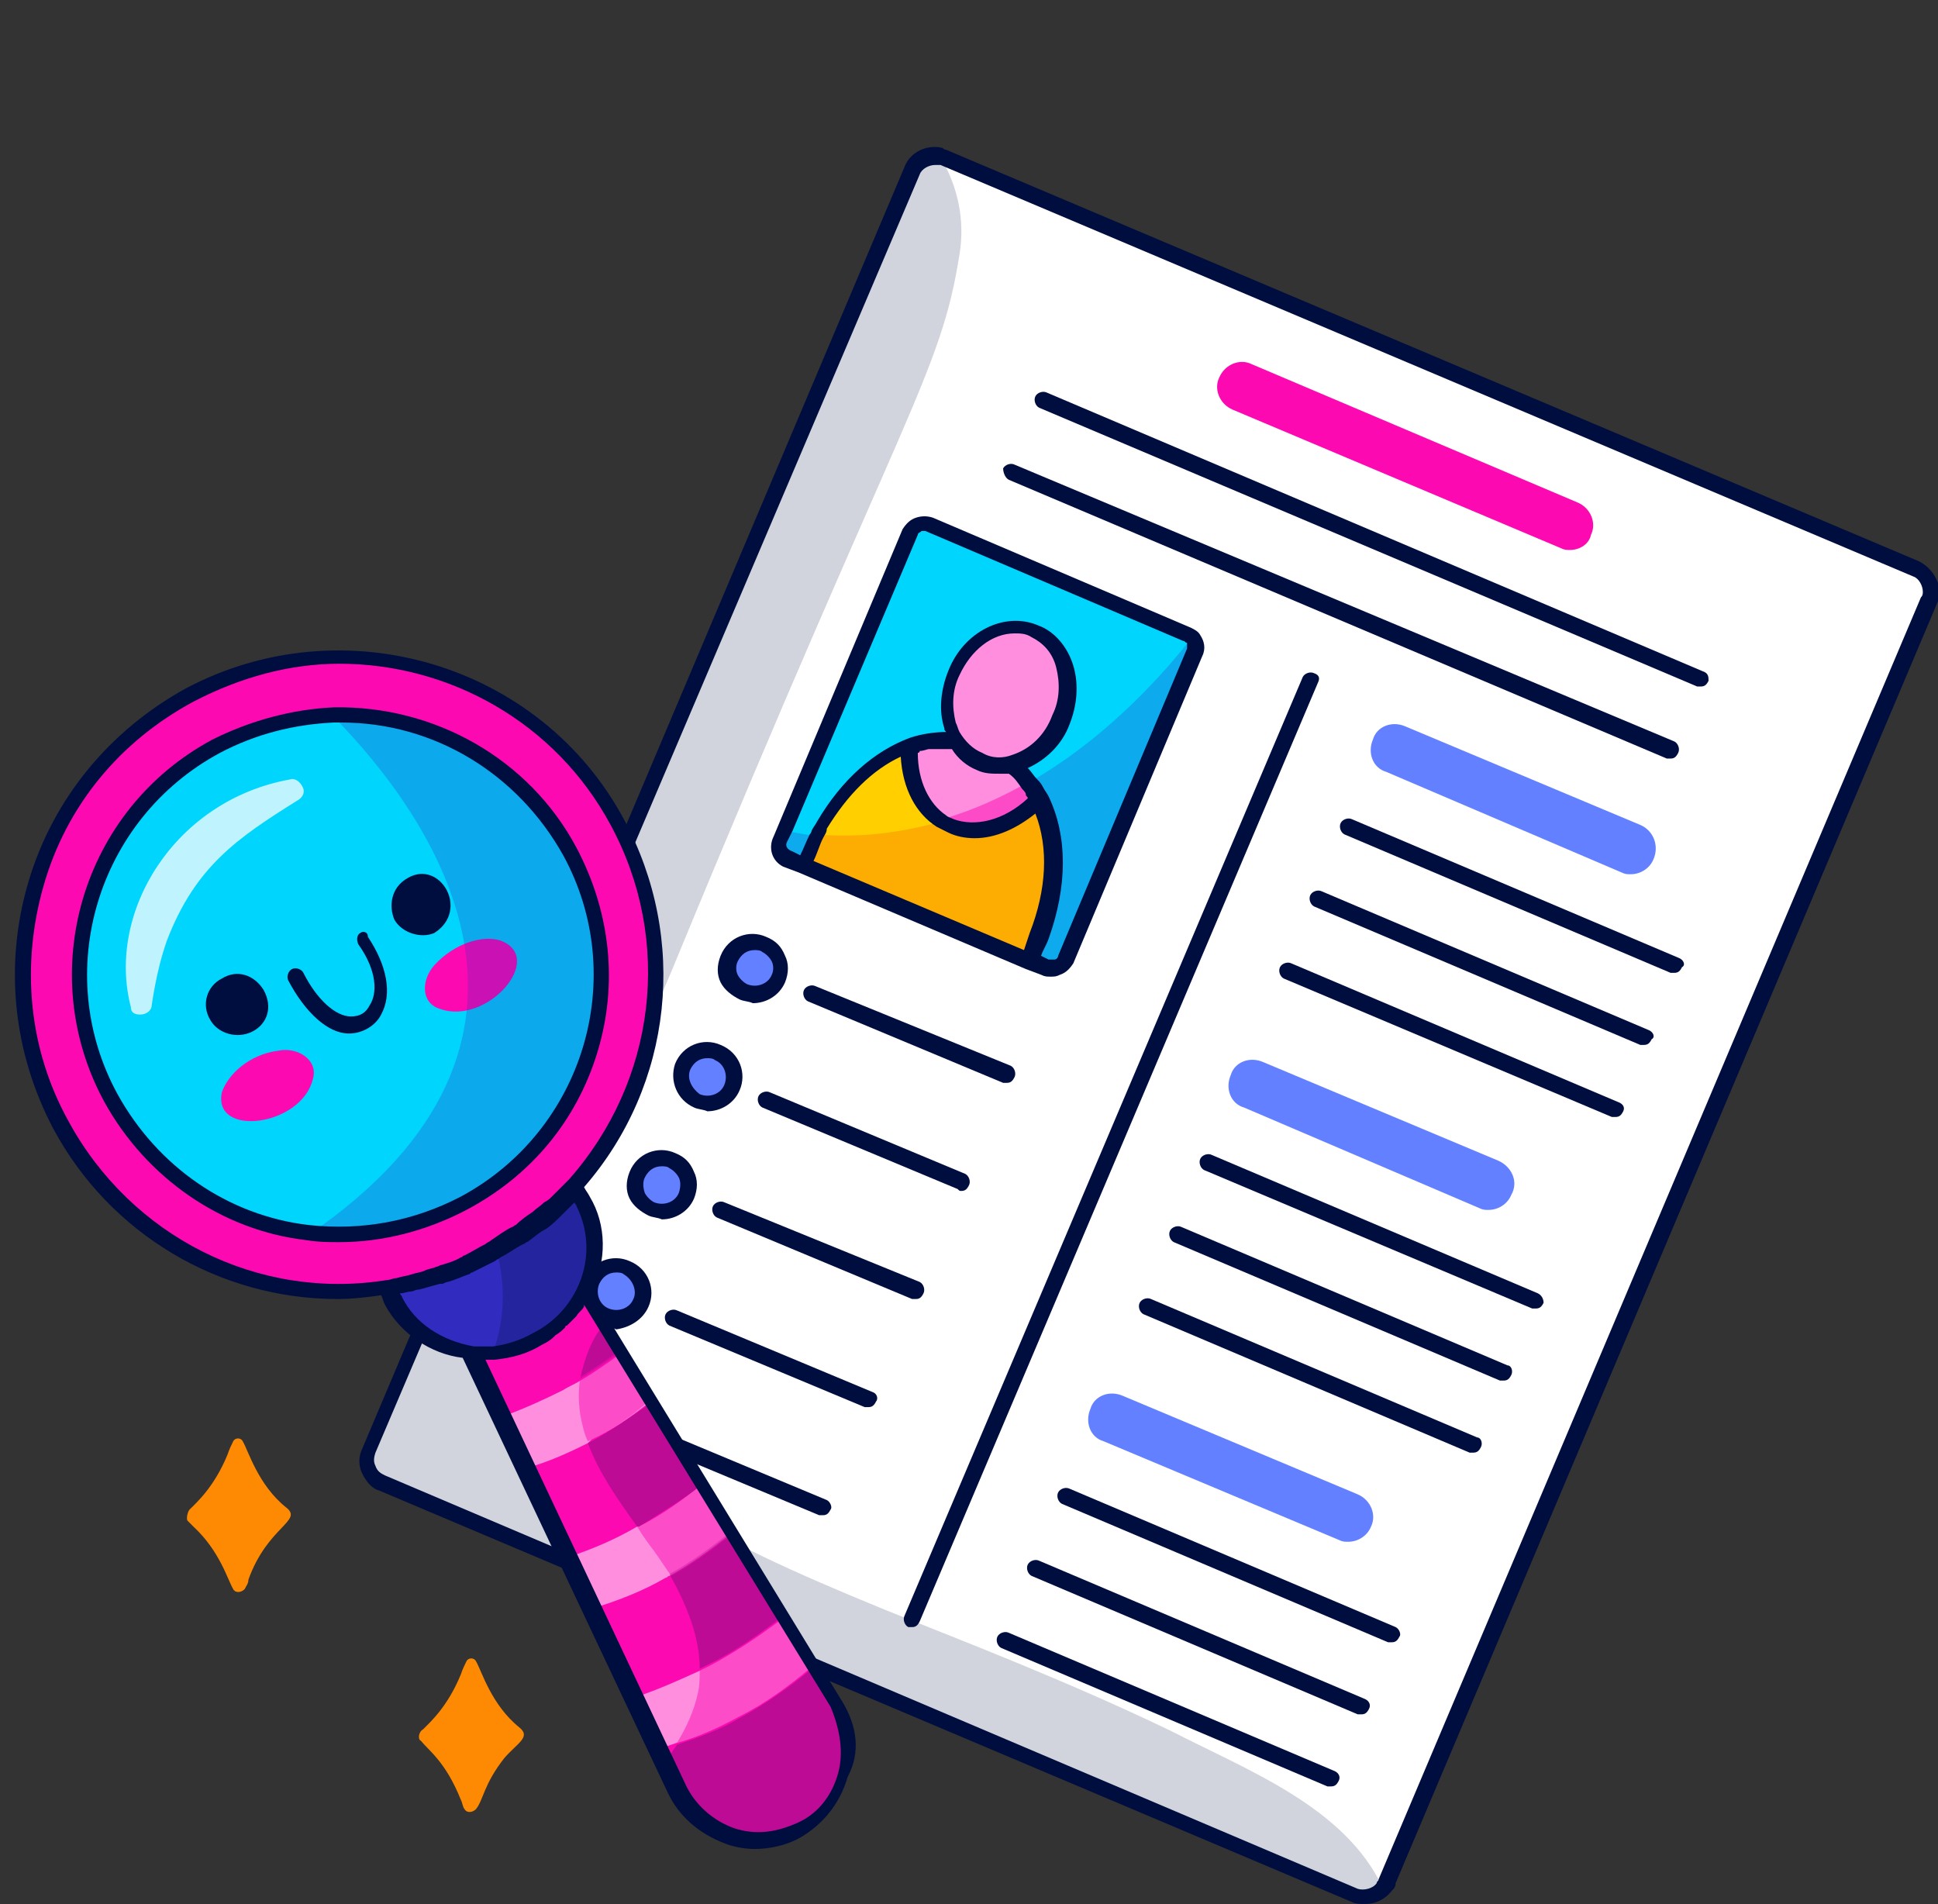 <svg xmlns="http://www.w3.org/2000/svg" xmlns:xlink="http://www.w3.org/1999/xlink" id="_&#x30EC;&#x30A4;&#x30E4;&#x30FC;_1" x="0px" y="0px" viewBox="0 0 102.2 100.4" style="enable-background:new 0 0 102.2 100.4;" xml:space="preserve"><rect x="0" y="0" width="102.2" height="100.4" fill="#333333" stroke="none"/><style type="text/css">	.st0{fill:#FFFFFF;}	.st1{fill:#00D5FE;}	.st2{fill:#FFCF00;}	.st3{fill:#FF8EDE;}	.st4{opacity:0.5;fill:#FD8A02;enable-background:new    ;}	.st5{opacity:0.5;fill:#FC09B2;enable-background:new    ;}	.st6{fill:#6280FF;}	.st7{fill:#FC09B2;}	.st8{opacity:0.18;}	.st9{fill:#000E3F;}	.st10{opacity:0.25;}	.st11{fill:#322BBF;}	.st12{opacity:0.5;}	.st13{opacity:0.25;fill:#322BBF;enable-background:new    ;}	.st14{opacity:0.75;fill:#FFFFFF;enable-background:new    ;}	.st15{fill:#FD8A02;}</style><path class="st0" d="M101.7,31.7L73.1,99.2c0,0.1-0.1,0.2-0.2,0.3c-0.3,0.4-1,0.6-1.5,0.4L20.2,78.2c-0.6-0.3-1-1-0.7-1.7L48.1,9 c0.2-0.6,0.9-0.9,1.5-0.7c0.1,0,0.1,0,0.2,0.1L101,30C101.7,30.3,102,31,101.7,31.7z"></path><path class="st1" d="M62.9,34.4l-6.8,16.2c-0.2,0.4-0.6,0.6-1,0.4l-13.6-5.8c-0.4-0.2-0.6-0.6-0.4-1l6.8-16.2c0.2-0.4,0.6-0.6,1-0.4 l13.6,5.8c0.1,0.1,0.3,0.2,0.3,0.3l0,0C63,33.9,63,34.2,62.9,34.4z"></path><path class="st2" d="M54.3,50.7l-12-5.1c0.2-0.6,0.5-1.1,0.7-1.6c0.1-0.2,0.2-0.3,0.3-0.5c1.3-2.3,3-3.6,4.7-4.2 c0.8-0.3,1.7-0.4,2.5-0.3c1.1,0.1,2.1,0.5,2.9,1.2c0.3,0.3,0.7,0.6,1,1c0.1,0.1,0.2,0.3,0.3,0.4c0,0,0,0,0,0 c0.1,0.2,0.2,0.3,0.3,0.5c0.9,1.8,1,4.3,0,7.2C54.7,49.8,54.5,50.2,54.3,50.7z"></path><path class="st3" d="M54.8,42.2c-1.4,1.4-3.2,2-4.6,1.3c-0.2-0.1-0.3-0.2-0.5-0.3c-1.1-0.8-1.7-2.2-1.7-4c0.8-0.3,1.7-0.4,2.5-0.3 c1.1,0.1,2.1,0.5,2.9,1.2c0.3,0.3,0.7,0.6,1,1c0.1,0.1,0.2,0.3,0.3,0.4c0,0,0,0,0,0C54.7,41.9,54.8,42,54.8,42.2L54.8,42.2z"></path><path class="st3" d="M50.3,35.5c-0.8,1.9-0.2,4,1.4,4.6s3.5-0.3,4.3-2.2s0.2-4-1.4-4.6S51.1,33.6,50.3,35.5z"></path><path class="st4" d="M54.3,50.7l-12-5.1c0.2-0.6,0.5-1.1,0.7-1.6c2.4,0.2,4.6-0.1,6.7-0.7c0.2,0.1,0.3,0.2,0.5,0.3 c1.5,0.6,3.2,0,4.6-1.3c0.9,1.8,1,4.3,0,7.2C54.6,49.8,54.5,50.2,54.3,50.7L54.3,50.7z"></path><path class="st5" d="M54.8,42.2c-1.4,1.4-3.2,2-4.6,1.3c-0.2-0.1-0.3-0.2-0.5-0.3c1.7-0.5,3.2-1.2,4.6-2c0.1,0.1,0.2,0.3,0.3,0.4 c0,0,0,0,0,0C54.6,41.9,54.8,42.1,54.8,42.2z"></path><path class="st6" d="M40.3,49.8c-0.7-0.3-1.5,0-1.8,0.7c-0.3,0.7,0,1.5,0.7,1.8c0.7,0.3,1.5,0,1.8-0.7C41.3,50.9,41,50,40.3,49.8z"></path><path class="st6" d="M37.9,55.5c-0.7-0.3-1.5,0-1.8,0.7c-0.3,0.7,0,1.5,0.7,1.8c0.7,0.3,1.5,0,1.8-0.7S38.6,55.8,37.9,55.5z"></path><path class="st6" d="M35.5,61.2c-0.7-0.3-1.5,0-1.8,0.7s0,1.5,0.7,1.8c0.7,0.3,1.5,0,1.8-0.7S36.2,61.5,35.5,61.2z"></path><path class="st6" d="M33,66.9c-0.7-0.3-1.5,0-1.8,0.7s0,1.5,0.7,1.8c0.7,0.3,1.5,0,1.8-0.7S33.8,67.2,33,66.9z"></path><path class="st6" d="M30.6,72.6c-0.7-0.3-1.5,0-1.8,0.7s0,1.5,0.7,1.8s1.5,0,1.8-0.7C31.7,73.7,31.3,72.9,30.6,72.6z"></path><path class="st6" d="M86.5,43.5l-12.4-5.2c-0.7-0.3-1.5,0-1.7,0.7c-0.3,0.7,0,1.5,0.7,1.7L85.5,46c0.2,0.1,0.3,0.1,0.5,0.1 c0.5,0,1-0.3,1.2-0.8C87.5,44.6,87.2,43.8,86.5,43.5L86.5,43.5z"></path><path class="st6" d="M79,61.2L66.6,56c-0.7-0.3-1.5,0-1.7,0.7c-0.3,0.7,0,1.5,0.7,1.7L78,63.7c0.2,0.1,0.3,0.1,0.5,0.1 c0.5,0,1-0.3,1.2-0.8C80.1,62.3,79.7,61.5,79,61.2L79,61.2z"></path><path class="st6" d="M71.6,78.8l-12.4-5.2c-0.7-0.3-1.5,0-1.7,0.7c-0.3,0.7,0,1.5,0.7,1.7l12.4,5.2c0.2,0.1,0.3,0.1,0.5,0.1 c0.5,0,1-0.3,1.2-0.8C72.6,79.9,72.3,79.1,71.6,78.8L71.6,78.8z"></path><path class="st7" d="M82.8,29c-0.2,0-0.3,0-0.5-0.1L65,21.6c-0.7-0.3-1-1.1-0.7-1.7c0.3-0.7,1.1-1,1.7-0.7l17.2,7.3 c0.7,0.3,1,1.1,0.7,1.7C83.8,28.7,83.3,29,82.8,29L82.8,29z"></path><g class="st8">	<path class="st9" d="M72.9,99.5c-0.3,0.4-1,0.6-1.5,0.4L20.2,78.2c-0.6-0.3-1-1-0.7-1.7L48.1,9c0.2-0.6,0.9-0.9,1.5-0.7  c0.9,1.5,1.3,3.3,1,5.1c-1,6.4-2.9,8-15.1,37.6c-2.6,6.3-6.6,12.8-5.8,19.9c0.8,6.9,7.5,10.1,17,14c4.5,1.8,9.7,3.8,15.1,6.4  C65.9,93.4,70.9,95.3,72.9,99.5L72.9,99.5z"></path></g><g class="st10">	<path class="st11" d="M62.9,34.4l-6.8,16.2c-0.2,0.4-0.6,0.6-1,0.4l-0.8-0.3c0.2-0.4,0.4-0.8,0.5-1.3c1-2.9,0.9-5.4,0-7.2  c-0.1-0.2-0.2-0.4-0.3-0.5v0c-0.1-0.1-0.2-0.3-0.3-0.4c4.4-2.5,7.4-6.1,8.6-7.6l0,0C63,33.9,63,34.2,62.9,34.4L62.9,34.4z"></path>	<path class="st11" d="M42.3,45.6l-0.8-0.3c-0.4-0.2-0.6-0.6-0.4-1l0.2-0.5c0.6,0.1,1.2,0.2,1.7,0.3C42.8,44.5,42.5,45,42.3,45.6z"></path></g><path class="st9" d="M101.2,29.6L49.9,7.9c-0.1,0-0.2-0.1-0.2-0.1c-0.8-0.2-1.7,0.2-2,1L19.1,76.4c-0.2,0.4-0.2,0.9,0,1.3 c0.2,0.4,0.5,0.8,0.9,0.9l51.3,21.7c0.2,0.1,0.4,0.1,0.7,0.1c0.5,0,1-0.2,1.4-0.7c0.1-0.1,0.2-0.2,0.2-0.4l28.6-67.6 C102.5,31,102,30,101.2,29.6L101.2,29.6z M101.3,31.5L72.7,99.1c0,0.1-0.1,0.1-0.1,0.2c-0.2,0.3-0.7,0.4-1,0.3L20.3,77.8 c-0.2-0.1-0.4-0.2-0.5-0.5c-0.1-0.2-0.1-0.4,0-0.7L48.5,9.2c0.1-0.3,0.5-0.5,0.8-0.5c0.1,0,0.2,0,0.2,0c0,0,0.1,0,0.1,0l51.3,21.7 c0.3,0.1,0.5,0.5,0.5,0.8C101.4,31.3,101.4,31.4,101.3,31.5L101.3,31.5z"></path><path class="st9" d="M41.3,45.7l0.8,0.3c0,0,0,0,0,0l12,5.1c0,0,0,0,0,0l0.8,0.3c0.2,0.1,0.3,0.1,0.5,0.1s0.3,0,0.5-0.1 c0.3-0.1,0.5-0.3,0.7-0.6l6.8-16.2c0.2-0.4,0.1-0.8-0.1-1.1c0,0,0,0,0,0c-0.1-0.2-0.3-0.3-0.5-0.4l-13.6-5.8c-0.3-0.1-0.6-0.1-0.9,0 s-0.5,0.3-0.7,0.6l-6.8,16.2C40.5,44.7,40.7,45.4,41.3,45.7z M42.9,45.4c0.2-0.4,0.3-0.8,0.5-1.2c0.1-0.2,0.2-0.3,0.2-0.5 c1.1-1.8,2.4-3.1,3.9-3.8c0.1,1.7,0.8,3,1.9,3.7c0.2,0.1,0.4,0.2,0.6,0.3c0.4,0.2,0.9,0.3,1.4,0.3c1.1,0,2.2-0.5,3.2-1.3 c0.7,1.8,0.6,4-0.3,6.3c-0.1,0.3-0.2,0.6-0.3,0.9L42.9,45.4L42.9,45.4z M48.5,39.6C48.5,39.6,48.6,39.6,48.5,39.6 c0.2,0,0.4-0.1,0.5-0.1c0.1,0,0.3,0,0.4,0c0.3,0,0.5,0,0.8,0c0.3,0.5,0.8,0.9,1.3,1.1c0.4,0.2,0.8,0.2,1.2,0.2c0.2,0,0.3,0,0.5,0 c0.3,0.2,0.5,0.5,0.7,0.8c0.1,0.1,0.2,0.2,0.2,0.3c0,0,0,0,0,0c0,0.1,0.1,0.1,0.1,0.2c-1.3,1.2-2.8,1.5-3.9,1.1 c-0.2-0.1-0.3-0.1-0.4-0.2c-0.9-0.6-1.5-1.8-1.5-3.3C48.4,39.7,48.5,39.7,48.5,39.6L48.5,39.6z M53.4,39.8c-0.5,0.2-1.1,0.2-1.6-0.1 c-0.5-0.2-0.9-0.6-1.2-1.1c-0.1-0.2-0.1-0.3-0.2-0.5c-0.2-0.8-0.2-1.7,0.2-2.5c0.6-1.3,1.7-2.2,2.9-2.2c0.3,0,0.6,0,0.9,0.2 c0.6,0.3,1.1,0.8,1.3,1.6c0.2,0.8,0.2,1.7-0.2,2.5C55.1,38.8,54.3,39.5,53.4,39.8z M41.5,44.4l0.3-0.6l6.6-15.6 c0-0.1,0.1-0.1,0.2-0.2c0,0,0.1,0,0.1,0s0.1,0,0.1,0l13.6,5.8c0.1,0,0.1,0.1,0.2,0.1c0,0,0,0,0,0c0,0,0,0.1,0,0.2c0,0,0,0.1,0,0.1 l-6.8,16.2c0,0.1-0.1,0.2-0.2,0.2c-0.1,0-0.2,0-0.3,0l-0.4-0.2c0.1-0.3,0.3-0.6,0.4-0.9c1-2.8,1-5.4,0-7.5c-0.1-0.2-0.2-0.3-0.3-0.5 c0,0,0,0,0,0c-0.1-0.2-0.2-0.3-0.3-0.4c-0.2-0.2-0.3-0.4-0.5-0.6c0.9-0.4,1.8-1.2,2.2-2.3c0.4-1,0.5-2.1,0.2-3.1 c-0.3-1-1-1.8-1.8-2.1c-1.8-0.8-4,0.3-4.8,2.4c-0.4,1-0.5,2.1-0.2,3c0,0.1,0,0.1,0.1,0.2c-0.6,0-1.3,0.1-1.9,0.3 c-1.9,0.7-3.6,2.2-4.9,4.4c-0.1,0.2-0.2,0.3-0.3,0.5c0,0,0,0.1-0.1,0.2c-0.2,0.4-0.3,0.7-0.5,1.1l-0.4-0.2 C41.5,44.8,41.4,44.6,41.5,44.4L41.5,44.4z"></path><path class="st9" d="M53.1,57.1c0.2,0,0.3-0.1,0.4-0.3c0.1-0.2,0-0.5-0.2-0.6L43,52c-0.2-0.1-0.5,0-0.6,0.2c-0.1,0.2,0,0.5,0.2,0.6 l10.3,4.3C53,57.1,53.1,57.1,53.1,57.1L53.1,57.1z"></path><path class="st9" d="M39,52.7c0.2,0.1,0.5,0.1,0.7,0.2c0.7,0,1.4-0.4,1.7-1.1c0.2-0.5,0.2-1,0-1.4c-0.2-0.5-0.5-0.8-1-1 c-0.9-0.4-2,0-2.4,1c-0.2,0.5-0.2,1,0,1.4C38.2,52.2,38.6,52.5,39,52.7L39,52.7z M38.9,50.7c0.2-0.4,0.5-0.6,0.9-0.6 c0.1,0,0.3,0,0.4,0.1c0.2,0.1,0.4,0.3,0.5,0.5c0.1,0.2,0.1,0.5,0,0.7c-0.2,0.5-0.8,0.7-1.3,0.5c-0.2-0.1-0.4-0.3-0.5-0.5 C38.8,51.2,38.8,50.9,38.9,50.7L38.9,50.7z"></path><path class="st9" d="M50.7,62.8c0.2,0,0.3-0.1,0.4-0.3c0.1-0.2,0-0.5-0.2-0.6l-10.3-4.3c-0.2-0.1-0.5,0-0.6,0.2 c-0.1,0.2,0,0.5,0.2,0.6l10.3,4.3C50.6,62.8,50.6,62.8,50.7,62.8L50.7,62.8z"></path><path class="st9" d="M36.6,58.4c0.2,0.1,0.5,0.1,0.7,0.2c0.7,0,1.4-0.4,1.7-1.1c0.4-0.9,0-2-1-2.4c-0.9-0.4-2,0-2.4,1 C35.3,57,35.7,58,36.6,58.4L36.6,58.4z M36.4,56.4c0.2-0.4,0.5-0.6,0.9-0.6c0.1,0,0.3,0,0.4,0.1c0.5,0.2,0.7,0.8,0.5,1.3 c-0.2,0.5-0.8,0.7-1.3,0.5C36.5,57.4,36.2,56.9,36.4,56.4L36.4,56.4z"></path><path class="st9" d="M38.2,63.4c-0.2-0.1-0.5,0-0.6,0.2c-0.1,0.2,0,0.5,0.2,0.6l10.3,4.3c0,0,0.1,0,0.2,0c0.2,0,0.3-0.1,0.4-0.3 c0.1-0.2,0-0.5-0.2-0.6L38.2,63.4L38.2,63.4z"></path><path class="st9" d="M34.2,64.1c0.2,0.1,0.5,0.1,0.7,0.2c0.7,0,1.4-0.4,1.7-1.1c0.2-0.5,0.2-1,0-1.4c-0.2-0.5-0.5-0.8-1-1 c-0.9-0.4-2,0-2.4,1c-0.2,0.5-0.2,1,0,1.4C33.4,63.6,33.8,63.9,34.2,64.1L34.2,64.1z M34,62.1c0.2-0.4,0.5-0.6,0.9-0.6 c0.1,0,0.3,0,0.4,0.1c0.2,0.1,0.4,0.3,0.5,0.5c0.1,0.2,0.1,0.5,0,0.8c-0.2,0.5-0.8,0.7-1.3,0.5c-0.2-0.1-0.4-0.3-0.5-0.5 C33.9,62.6,33.9,62.3,34,62.1L34,62.1z"></path><path class="st9" d="M46,73.4l-10.3-4.3c-0.2-0.1-0.5,0-0.6,0.2c-0.1,0.2,0,0.5,0.2,0.6l10.3,4.3c0,0,0.1,0,0.2,0 c0.2,0,0.3-0.1,0.4-0.3C46.3,73.8,46.3,73.5,46,73.4L46,73.4z"></path><path class="st9" d="M34.2,68.9c0.4-0.9,0-2-1-2.4c-0.9-0.4-2,0-2.4,1c-0.4,0.9,0,2,1,2.4c0.2,0.1,0.5,0.1,0.7,0.2 C33.2,70,33.9,69.6,34.2,68.9L34.2,68.9z M33.4,68.5c-0.2,0.5-0.8,0.7-1.3,0.5c-0.5-0.2-0.7-0.8-0.5-1.3c0.2-0.4,0.5-0.6,0.9-0.6 c0.1,0,0.3,0,0.4,0.1C33.4,67.5,33.6,68.1,33.4,68.5L33.4,68.5z"></path><path class="st9" d="M43.6,79.1l-10.3-4.3c-0.2-0.1-0.5,0-0.6,0.2c-0.1,0.2,0,0.5,0.2,0.6l10.3,4.3c0,0,0.1,0,0.2,0 c0.2,0,0.3-0.1,0.4-0.3C43.9,79.5,43.8,79.2,43.6,79.1L43.6,79.1z"></path><path class="st9" d="M30.8,72.2c-0.9-0.4-2,0-2.4,1c-0.2,0.4-0.2,0.9,0,1.4c0.2,0.4,0.5,0.8,1,1c0.2,0.1,0.5,0.1,0.7,0.2 c0.7,0,1.4-0.4,1.7-1.1c0.2-0.4,0.2-0.9,0-1.4C31.6,72.7,31.2,72.4,30.8,72.2z M31,74.2c-0.2,0.5-0.8,0.7-1.3,0.5 c-0.2-0.1-0.4-0.3-0.5-0.5c-0.1-0.2-0.1-0.5,0-0.7c0.2-0.4,0.5-0.6,0.9-0.6c0.1,0,0.3,0,0.4,0.1c0.2,0.1,0.4,0.3,0.5,0.5 S31.1,74,31,74.2L31,74.2z"></path><path class="st9" d="M69.3,35.5c-0.2-0.1-0.5,0-0.6,0.2l-21,49.5c-0.1,0.2,0,0.5,0.2,0.6c0,0,0.1,0,0.2,0c0.2,0,0.3-0.1,0.4-0.3 l21-49.5C69.6,35.8,69.6,35.6,69.3,35.5L69.3,35.5z"></path><path class="st9" d="M88.5,50.5l-17.2-7.3c-0.2-0.1-0.5,0-0.6,0.2c-0.1,0.2,0,0.5,0.2,0.6l17.2,7.3c0.1,0,0.1,0,0.2,0 c0.2,0,0.3-0.1,0.4-0.3C88.9,50.9,88.8,50.6,88.5,50.5L88.5,50.5z"></path><path class="st9" d="M86.9,54.3L69.7,47c-0.2-0.1-0.5,0-0.6,0.2c-0.1,0.2,0,0.5,0.2,0.6l17.2,7.3c0.1,0,0.1,0,0.2,0 c0.2,0,0.3-0.1,0.4-0.3C87.3,54.7,87.2,54.4,86.9,54.3L86.9,54.3z"></path><path class="st9" d="M85.3,58.1l-17.2-7.3c-0.2-0.1-0.5,0-0.6,0.2c-0.1,0.2,0,0.5,0.2,0.6L85,58.9c0.1,0,0.1,0,0.2,0 c0.2,0,0.3-0.1,0.4-0.3C85.7,58.4,85.6,58.2,85.3,58.1L85.3,58.1z"></path><path class="st9" d="M81.1,68.2l-17.2-7.3c-0.2-0.1-0.5,0-0.6,0.2c-0.1,0.2,0,0.5,0.2,0.6L80.8,69c0.1,0,0.1,0,0.2,0 c0.2,0,0.3-0.1,0.4-0.3C81.4,68.5,81.3,68.3,81.1,68.2L81.1,68.2z"></path><path class="st9" d="M79.5,72l-17.2-7.3c-0.2-0.1-0.5,0-0.6,0.2c-0.1,0.2,0,0.5,0.2,0.6l17.2,7.3c0.1,0,0.1,0,0.2,0 c0.2,0,0.3-0.1,0.4-0.3C79.8,72.3,79.7,72,79.5,72L79.5,72z"></path><path class="st9" d="M77.9,75.8l-17.2-7.3c-0.2-0.1-0.5,0-0.6,0.2c-0.1,0.2,0,0.5,0.2,0.6l17.2,7.3c0.1,0,0.1,0,0.2,0 c0.2,0,0.3-0.1,0.4-0.3C78.2,76.1,78.1,75.8,77.9,75.8L77.9,75.8z"></path><path class="st9" d="M73.6,85.8l-17.2-7.3c-0.2-0.1-0.5,0-0.6,0.2c-0.1,0.2,0,0.5,0.2,0.6l17.2,7.3c0.1,0,0.1,0,0.2,0 c0.2,0,0.3-0.1,0.4-0.3C73.9,86.2,73.8,85.9,73.6,85.8L73.6,85.8z"></path><path class="st9" d="M72,89.6l-17.2-7.3c-0.2-0.1-0.5,0-0.6,0.2c-0.1,0.2,0,0.5,0.2,0.6l17.2,7.3c0.1,0,0.1,0,0.2,0 c0.2,0,0.3-0.1,0.4-0.3C72.3,89.9,72.2,89.7,72,89.6L72,89.6z"></path><path class="st9" d="M70.4,93.4l-17.2-7.3c-0.2-0.1-0.5,0-0.6,0.2c-0.1,0.2,0,0.5,0.2,0.6l17.2,7.3c0.1,0,0.1,0,0.2,0 c0.2,0,0.3-0.1,0.4-0.3C70.7,93.7,70.6,93.5,70.4,93.4L70.4,93.4z"></path><path class="st9" d="M89.8,35.4L55.2,20.7c-0.2-0.1-0.5,0-0.6,0.2c-0.1,0.2,0,0.5,0.2,0.6l34.7,14.7c0.1,0,0.1,0,0.2,0 c0.2,0,0.3-0.1,0.4-0.3C90.1,35.7,90.1,35.5,89.8,35.4L89.8,35.4z"></path><path class="st9" d="M53.2,25.3L87.9,40c0.1,0,0.1,0,0.2,0c0.2,0,0.3-0.1,0.4-0.3c0.1-0.2,0-0.5-0.2-0.6L53.5,24.5 c-0.2-0.1-0.5,0-0.6,0.2C52.9,24.9,53,25.2,53.2,25.3L53.2,25.3z"></path><path class="st7" d="M42.3,96.5c-2.4,1.3-5.3,0.3-6.5-2.1l-0.7-1.5l-0.3-0.7l-1.3-2.7l-2.2-4.7L30,82.1l-2.2-4.7l-1.3-2.7l-1.6-3.4 c0.4,0,0.7,0,1.1,0c0.8-0.1,1.6-0.3,2.3-0.7c1.1-0.6,1.9-1.5,2.4-2.4l1.1,1.7l0.9,1.4l1.6,2.6l2.7,4.4l1.6,2.6l2.7,4.4l1.6,2.6 l1.3,2.1C45.5,92.3,44.7,95.3,42.3,96.5L42.3,96.5z"></path><path class="st7" d="M32.6,43.5c3.5,6.4,2.3,14-2.3,19.1c-1.2,1.3-2.6,2.4-4.2,3.3c-0.1,0.1-0.2,0.1-0.3,0.2 c-1.7,0.9-3.5,1.5-5.4,1.8l0,0C13.7,69,6.7,65.7,3.2,59.3c-4.4-8.1-1.4-18.2,6.8-22.6C18.1,32.3,28.2,35.4,32.6,43.5L32.6,43.5z"></path><path class="st3" d="M34.3,73.9c-1,0.8-2,1.5-3.1,2L31,76.1c-1,0.5-2.1,1-3.2,1.3l-1.3-2.7c1.1-0.4,2.2-0.9,3.2-1.4 c0.3-0.2,0.6-0.3,0.9-0.5c0.7-0.4,1.4-0.9,2.1-1.4L34.3,73.9L34.3,73.9z"></path><path class="st3" d="M38.5,80.9c-1,0.8-2.1,1.6-3.2,2.2c-0.1,0-0.1,0.1-0.2,0.1c-1.2,0.7-2.5,1.2-3.8,1.6L30,82.1 c1.2-0.4,2.4-0.9,3.6-1.6l0.1,0c1.2-0.6,2.3-1.4,3.3-2.2L38.5,80.9L38.5,80.9z"></path><path class="st3" d="M42.8,87.9c-1.2,1-2.4,1.9-3.8,2.6c-1.1,0.6-2.2,1.1-3.3,1.4c-0.3,0.1-0.6,0.2-0.9,0.3l-1.3-2.7 c1.2-0.4,2.3-0.9,3.4-1.4c0.2-0.1,0.4-0.2,0.6-0.3c1.3-0.7,2.5-1.5,3.7-2.4L42.8,87.9L42.8,87.9z"></path><path class="st11" d="M30.8,63.3c0.8,1.5,0.8,3.3,0,4.8c-0.5,1-1.4,1.9-2.4,2.4c-0.7,0.4-1.5,0.6-2.3,0.7c-0.4,0-0.7,0-1.1,0 c-1.7-0.2-3.2-1.1-4.1-2.6c-0.1-0.2-0.2-0.5-0.3-0.7c0.8-0.1,1.7-0.3,2.5-0.6c1-0.3,1.9-0.7,2.8-1.2c0.1-0.1,0.2-0.1,0.3-0.2 c0.8-0.5,1.6-1,2.3-1.6c0.7-0.5,1.3-1.1,1.9-1.8C30.5,62.8,30.6,63.1,30.8,63.3L30.8,63.3z"></path><g class="st10">	<path class="st9" d="M32.7,71.3c-0.7,0.5-1.4,1-2.1,1.4c0.2-1,0.6-2.1,1.2-2.8L32.7,71.3L32.7,71.3z"></path>	<path class="st9" d="M37,78.3c-1,0.8-2.2,1.5-3.3,2.2l-0.1,0c-1-1.4-2-2.8-2.6-4.4l0.2-0.1c1.1-0.6,2.1-1.3,3.1-2L37,78.3L37,78.3z  "></path>	<path class="st9" d="M41.2,85.3c-1.2,0.9-2.4,1.8-3.7,2.4c-0.2,0.1-0.4,0.2-0.6,0.3c0-1.7-0.7-3.4-1.6-5c1.1-0.6,2.2-1.4,3.2-2.2  L41.2,85.3L41.2,85.3z"></path>	<path class="st9" d="M42.3,96.5c-2.4,1.3-5.3,0.3-6.5-2.1l-0.7-1.5c0.2-0.3,0.4-0.6,0.6-0.9c1.2-0.4,2.3-0.8,3.3-1.4  c1.3-0.7,2.6-1.6,3.8-2.6l1.3,2.1C45.5,92.2,44.7,95.2,42.3,96.5z"></path>	<path class="st9" d="M30.8,63.3c1.4,2.6,0.3,5.8-2.5,7.3c-0.7,0.4-1.5,0.6-2.3,0.7c0.7-1.9,0.6-3.8,0.2-5.3c1.6-0.9,3-2,4.2-3.3  C30.5,62.8,30.6,63,30.8,63.3L30.8,63.3z"></path></g><g class="st12">	<path class="st7" d="M31.2,75.9L31,76c-0.2-0.4-0.3-0.9-0.4-1.4c-0.1-0.7-0.1-1.3,0-2c0.7-0.4,1.4-0.9,2.1-1.4l1.6,2.6  C33.3,74.7,32.3,75.4,31.2,75.9L31.2,75.9z"></path>	<path class="st7" d="M34.5,81.8c-0.3-0.4-0.6-0.8-0.9-1.3l0.1,0c1.2-0.6,2.3-1.4,3.3-2.2l1.6,2.6c-1,0.8-2.1,1.6-3.2,2.2  C35.1,82.7,34.8,82.2,34.5,81.8L34.5,81.8z"></path>	<path class="st7" d="M42.8,87.9c-1.2,1-2.4,1.9-3.8,2.6c-1.1,0.6-2.2,1.1-3.3,1.4c0.5-0.8,0.9-1.7,1.1-2.6c0.1-0.4,0.1-0.9,0.1-1.3  c0.2-0.1,0.4-0.2,0.6-0.3c1.3-0.7,2.5-1.5,3.7-2.4L42.8,87.9L42.8,87.9z"></path></g><path class="st1" d="M30,44.9c3.6,6.7,1.1,15-5.5,18.6c-2.6,1.4-5.5,1.9-8.2,1.6c-4.2-0.5-8.2-3-10.4-7.1c-3.6-6.7-1.1-15,5.6-18.6 c2-1.1,4.1-1.6,6.2-1.7C22.6,37.6,27.5,40.2,30,44.9L30,44.9z"></path><path class="st7" d="M23.2,53.2c-1-0.3-1-1.5-0.3-2.3c1.1-1.2,2.6-1.6,3.5-1.3C28.8,50.5,25.7,54.1,23.2,53.2L23.2,53.2z"></path><path class="st7" d="M16.5,56.9c0.3-1-0.8-1.7-1.8-1.5c-1.6,0.2-2.7,1.3-3,2.2C11.2,60,15.9,59.4,16.5,56.9z"></path><path class="st13" d="M30,44.9c3.6,6.7,1.1,15-5.5,18.6c-2.6,1.4-5.5,1.9-8.2,1.6c14.9-10.2,6.4-22.1,1.3-27.3 C22.6,37.6,27.5,40.2,30,44.9L30,44.9z"></path><path class="st14" d="M6.9,53.1c-1.3-5,2.3-10.9,8.4-12c0.3-0.1,0.6,0.2,0.7,0.5c0.1,0.4-0.3,0.6-0.3,0.6c-3.2,2-5.4,3.5-6.9,7.4 c-0.6,1.7-0.8,3.5-0.8,3.4c0,0.3-0.3,0.5-0.6,0.5C7.1,53.5,6.9,53.4,6.9,53.1L6.9,53.1z"></path><path class="st9" d="M44.4,89.7L31.2,68.1c0.8-1.6,0.8-3.5-0.1-5c-0.1-0.2-0.2-0.3-0.3-0.5c4.7-5.4,5.5-13.1,2.1-19.4 C28.5,35,18.1,31.9,9.8,36.3c-4,2.2-7,5.8-8.3,10.2c-1.3,4.4-0.8,9,1.3,13c3,5.6,8.8,9,15,9c0.8,0,1.6-0.1,2.3-0.2 c0.1,0.2,0.1,0.3,0.2,0.5c0.8,1.5,2.4,2.6,4.1,2.8l10.8,22.9c0.6,1.3,1.7,2.2,3,2.7c0.5,0.2,1.1,0.3,1.6,0.3c0.8,0,1.7-0.2,2.4-0.6 c1.2-0.7,2.1-1.8,2.5-3.2C45.4,92.4,45.2,91,44.4,89.7L44.4,89.7z M3.6,59.1c-2.1-3.8-2.5-8.2-1.3-12.4c1.2-4.2,4-7.6,7.9-9.7 c2.5-1.3,5.1-2,7.7-2c5.8,0,11.4,3.1,14.3,8.5c3.3,6.1,2.4,13.5-2.2,18.7c-0.3,0.3-0.6,0.6-0.9,0.9c-0.1,0.1-0.2,0.2-0.4,0.3 c-0.2,0.2-0.4,0.3-0.6,0.5c-0.3,0.2-0.6,0.4-0.9,0.7c-0.1,0-0.1,0.1-0.2,0.1c-0.4,0.2-0.8,0.5-1.1,0.7c-0.1,0.1-0.2,0.1-0.3,0.2 c-0.4,0.2-0.7,0.4-1.1,0.6c-0.1,0-0.1,0.1-0.2,0.1c-0.3,0.2-0.7,0.3-1,0.4c-0.1,0-0.2,0.1-0.3,0.1c-0.2,0.1-0.4,0.1-0.6,0.2 c-0.2,0.1-0.4,0.1-0.7,0.2c-0.3,0.1-0.5,0.1-0.8,0.2c-0.2,0-0.3,0.1-0.5,0.1c0,0,0,0,0,0C13.6,68.6,6.9,65.2,3.6,59.1L3.6,59.1z  M21.2,68.4c0-0.1-0.1-0.1-0.1-0.2c0.2,0,0.4-0.1,0.6-0.1c0.1,0,0.2-0.1,0.4-0.1c0.4-0.1,0.7-0.2,1.1-0.3c0,0,0.1,0,0.1,0 c0.1,0,0.2-0.1,0.3-0.1c0.4-0.1,0.8-0.3,1.1-0.4c0.1,0,0.1-0.1,0.2-0.1c0.4-0.2,0.8-0.4,1.2-0.6c0.1-0.1,0.2-0.1,0.3-0.2 c0,0,0,0,0,0c0.4-0.2,0.8-0.5,1.2-0.7c0.1,0,0.1-0.1,0.2-0.1c0.3-0.2,0.6-0.5,1-0.7c0,0,0,0,0,0c0.3-0.2,0.6-0.5,0.9-0.8 c0.1-0.1,0.2-0.2,0.2-0.2c0.1-0.1,0.3-0.3,0.4-0.4c0,0.1,0.1,0.1,0.1,0.2l0,0c0.7,1.4,0.7,3,0,4.4c-0.5,1-1.3,1.8-2.3,2.3 c-0.7,0.4-1.4,0.6-2.1,0.7c-0.3,0-0.7,0-1,0l0,0l0,0C23.3,70.7,21.9,69.8,21.2,68.4L21.2,68.4z M44.2,93.5c-0.3,1.1-1,2.1-2.1,2.6 s-2.2,0.7-3.4,0.3c-1.1-0.4-2-1.2-2.5-2.2L25.6,71.7c0.1,0,0.3,0,0.5,0c0.9-0.1,1.7-0.3,2.5-0.8c0.2-0.1,0.4-0.2,0.6-0.4 c0,0,0.1-0.1,0.1-0.1c0.2-0.1,0.4-0.3,0.5-0.4c0,0,0-0.1,0.1-0.1c0.1-0.1,0.3-0.3,0.4-0.4c0,0,0,0,0.1-0.1c0.1-0.2,0.3-0.3,0.4-0.5 c0,0,0,0,0-0.1l13,21.2C44.3,91.2,44.5,92.4,44.2,93.5L44.2,93.5z"></path><path class="st9" d="M31.5,55.5c1.1-3.6,0.7-7.4-1.1-10.8c-2.5-4.7-7.5-7.5-12.8-7.4c-2.2,0.1-4.4,0.7-6.4,1.7 c-6.9,3.7-9.4,12.3-5.7,19.1c2.2,4,6.2,6.8,10.7,7.3c0.6,0.1,1.1,0.1,1.7,0.1c2.3,0,4.6-0.6,6.7-1.7C28,62,30.4,59.1,31.5,55.5z  M16.3,64.6c-4.3-0.5-8-3.1-10.1-6.9c-3.5-6.4-1.1-14.5,5.4-18c1.9-1,3.9-1.5,6-1.6c0.1,0,0.2,0,0.4,0c4.9,0,9.3,2.7,11.7,7 c3.5,6.4,1.1,14.5-5.4,18C21.8,64.4,19.1,64.9,16.3,64.6z"></path><path class="st9" d="M11.7,51.6c-0.8,0.4-1.1,1.4-0.6,2.2c0.4,0.7,1.4,1,2.2,0.6c0.8-0.4,1.1-1.3,0.6-2.2 C13.4,51.4,12.5,51.1,11.7,51.6L11.7,51.6z"></path><path class="st9" d="M21.5,46.3c-0.9,0.5-1,1.5-0.7,2.2c0.4,0.7,1.4,1,2.1,0.7C24.8,48,23.2,45.3,21.5,46.3z"></path><path class="st9" d="M19,49.2c-0.2,0.1-0.2,0.4-0.1,0.6c1,1.4,1,2.6,0.6,3.2c-0.2,0.4-0.5,0.6-1,0.6c0,0,0,0,0,0 c-0.8,0-1.8-0.9-2.5-2.3c-0.1-0.2-0.4-0.3-0.6-0.2c-0.2,0.1-0.3,0.4-0.2,0.6c0.9,1.7,2.1,2.8,3.2,2.8h0c0.7,0,1.4-0.4,1.7-1 c0.6-1.1,0.3-2.6-0.7-4.1C19.4,49.1,19.1,49.1,19,49.2L19,49.2z"></path><path class="st15" d="M22.2,91.8c0.4,0.5,1.3,1.1,2.1,3.1c0.1,0.2,0.1,0.4,0.2,0.5c0.1,0.2,0.4,0.2,0.6,0c0.4-0.5,0.4-1.3,1.5-2.7 c0.7-0.8,1.4-1.1,0.8-1.6c-1.5-1.2-2-3-2.3-3.5c-0.1-0.2-0.4-0.2-0.5,0c-0.1,0.2-0.2,0.4-0.3,0.7c-0.7,1.7-1.6,2.5-2,2.9 C22.1,91.3,22,91.7,22.2,91.8L22.2,91.8z"></path><path class="st15" d="M9.9,80.2c0.1,0.1,0.2,0.2,0.3,0.3c1.4,1.3,1.8,2.8,2.1,3.3c0.1,0.2,0.4,0.2,0.6,0c0.1-0.2,0.2-0.3,0.2-0.5 c1-2.8,2.9-3.1,2-3.8c-1.5-1.2-2-3-2.3-3.5c-0.1-0.2-0.4-0.2-0.5,0c-0.1,0.2-0.2,0.4-0.3,0.7c-0.7,1.7-1.6,2.5-2,2.9 C9.9,79.7,9.8,80.1,9.9,80.2L9.9,80.2z"></path></svg>